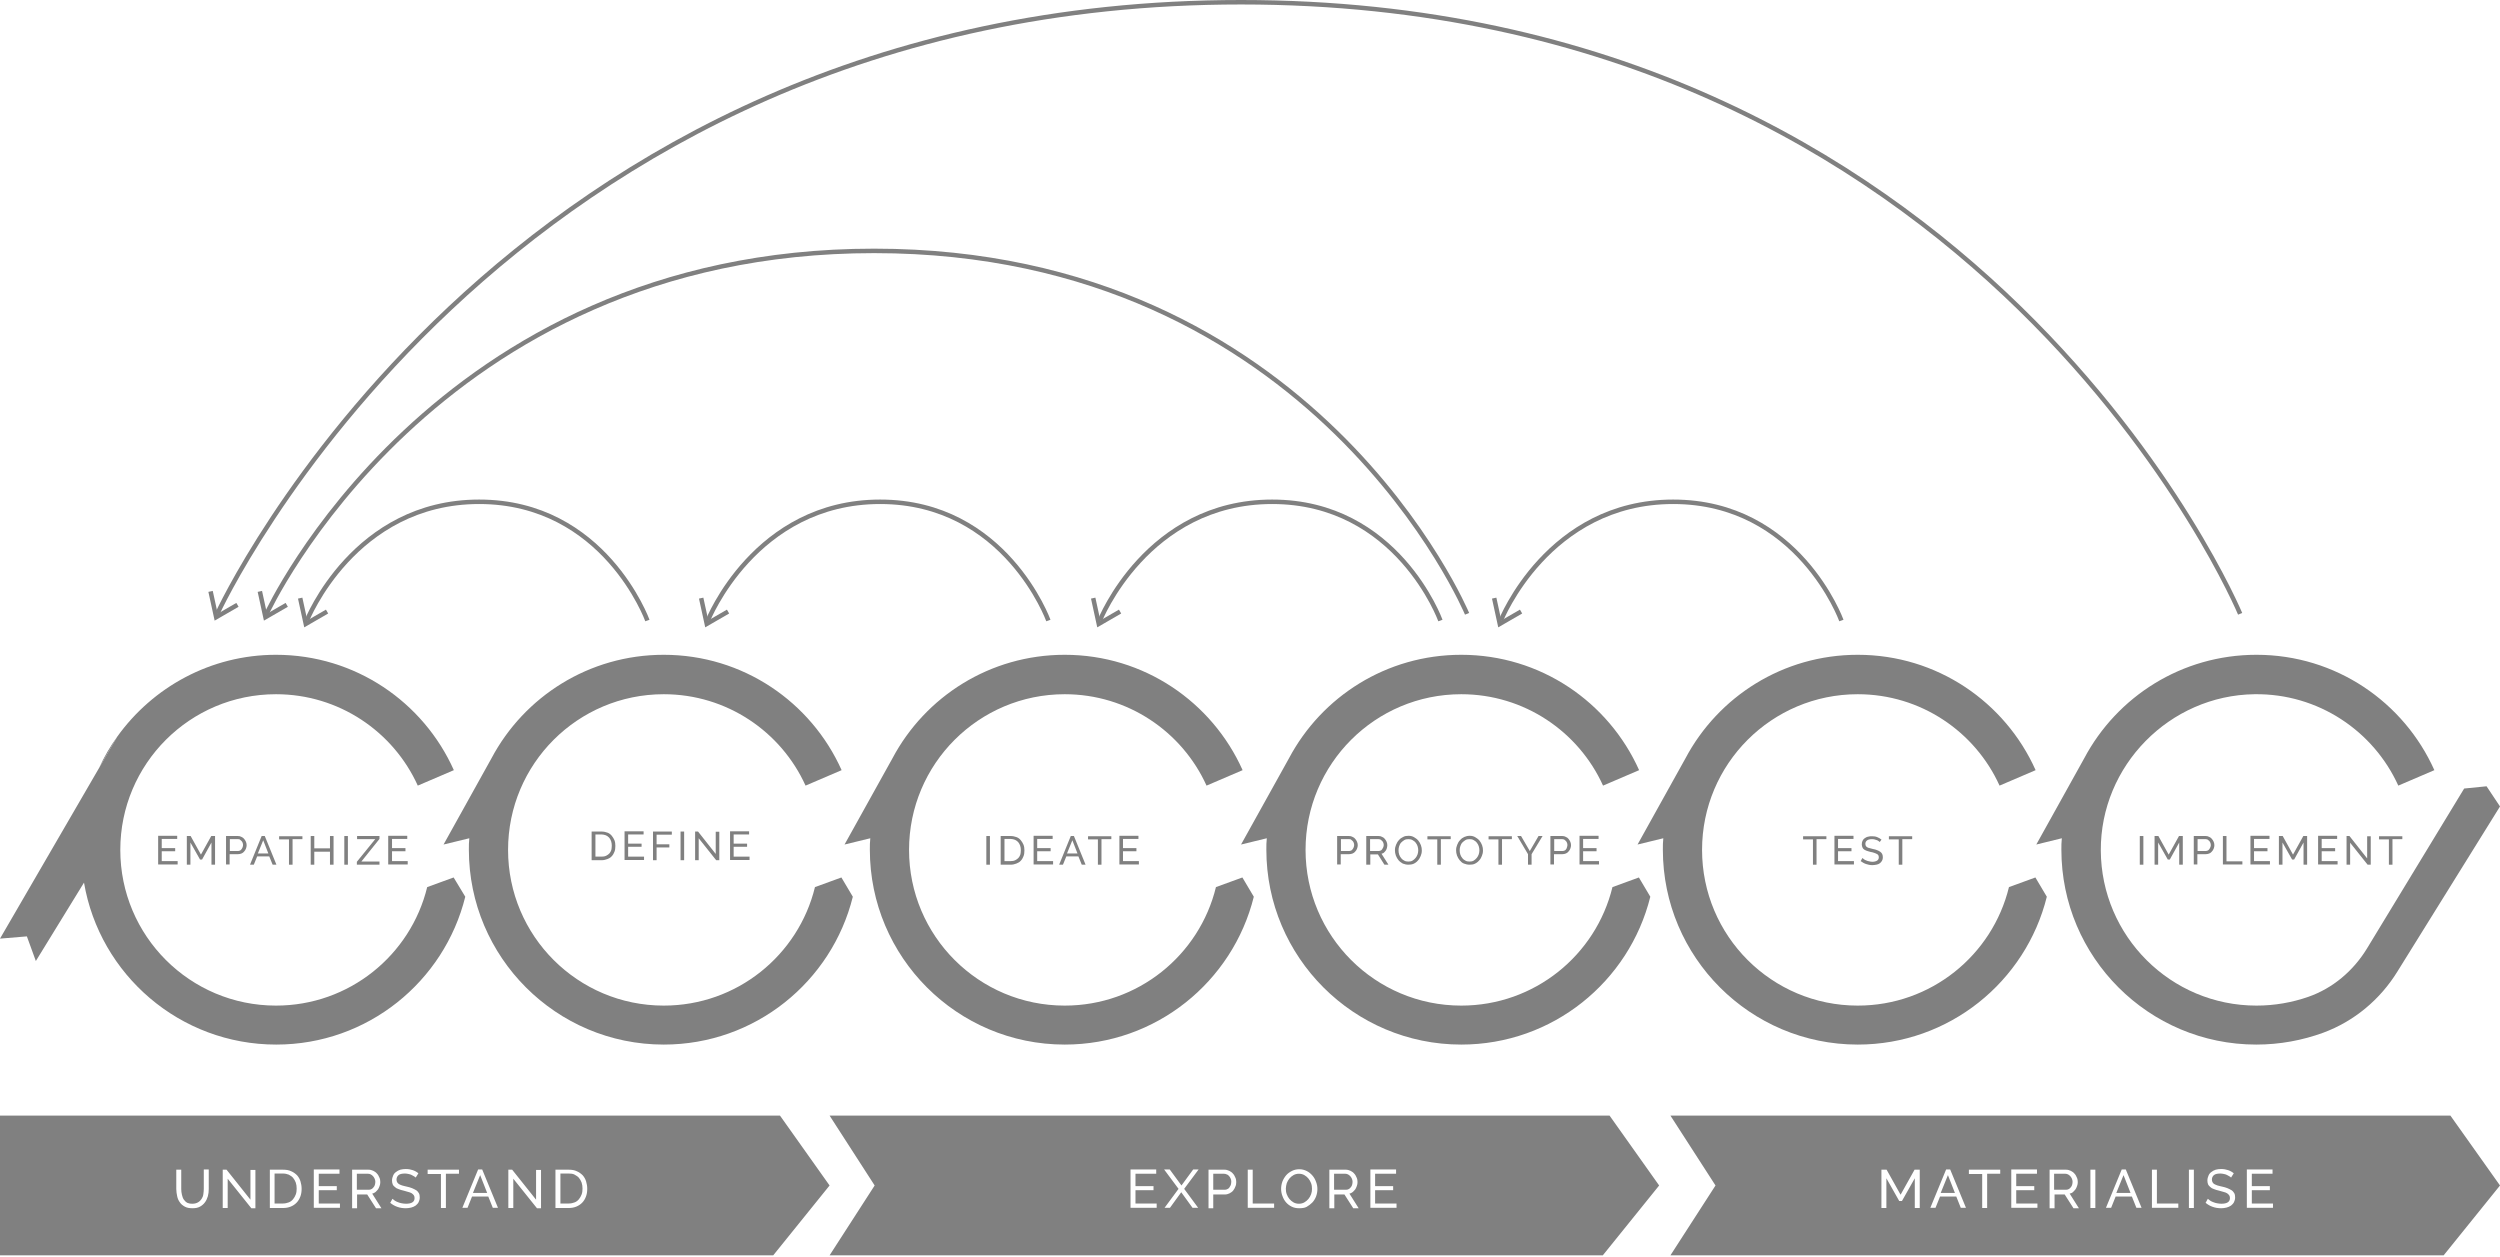 <svg width="1116" height="561" viewBox="0 0 1116 561" fill="none" xmlns="http://www.w3.org/2000/svg">
<path fill-rule="evenodd" clip-rule="evenodd" d="M0 498V560.391H345.165L370.323 529.196L348.184 498H0ZM85.838 537.347C86.845 537.347 87.65 537.145 88.354 536.743C89.059 536.34 89.562 535.837 89.964 535.233C90.367 534.63 90.669 533.925 90.769 533.12C90.87 532.315 90.971 531.51 90.971 530.705V522.051H93.184V530.705C93.184 531.913 93.084 532.919 92.782 534.026C92.48 535.032 92.078 535.938 91.474 536.743C90.87 537.548 90.165 538.152 89.26 538.655C88.354 539.158 87.247 539.359 85.939 539.359C84.53 539.359 83.423 539.158 82.518 538.655C81.612 538.152 80.807 537.548 80.304 536.743C79.7 535.938 79.297 535.032 79.096 534.026C78.895 533.02 78.694 531.913 78.694 530.806V522.151H80.907V530.806C80.907 531.611 81.008 532.516 81.209 533.321C81.411 534.126 81.612 534.831 82.014 535.435C82.417 536.039 82.92 536.542 83.624 536.944C84.027 537.145 84.832 537.347 85.838 537.347ZM101.638 539.259V526.177L112.204 539.359H114.015V522.252H111.801V535.535L101.134 522.152H99.424V539.259H101.638ZM120.456 539.259V522.152H126.393C127.802 522.152 129.009 522.353 130.016 522.856C131.022 523.259 131.928 523.963 132.632 524.667C133.336 525.472 133.839 526.378 134.141 527.384C134.443 528.391 134.645 529.498 134.645 530.705C134.645 532.013 134.443 533.221 134.041 534.227C133.638 535.234 133.135 536.139 132.33 536.944C131.525 537.749 130.72 538.253 129.714 538.655C128.707 539.058 127.6 539.259 126.292 539.259H120.456ZM132.431 530.605C132.431 529.598 132.33 528.793 132.028 527.888C131.726 527.082 131.324 526.378 130.821 525.774C130.317 525.171 129.613 524.768 128.909 524.366L128.909 524.365C128.104 524.064 127.298 523.862 126.292 523.862H122.569V537.246H126.292C127.298 537.246 128.104 537.045 128.909 536.743C129.714 536.441 130.317 535.938 130.821 535.334C131.324 534.73 131.726 534.026 132.028 533.221C132.33 532.416 132.431 531.611 132.431 530.605ZM151.752 539.158V537.246H142.293V531.309H150.343V529.497H142.293V523.963H151.551V522.051H140.079V539.158H151.752ZM157.186 522.152H164.532C165.337 522.152 165.941 522.353 166.645 522.655C167.249 522.957 167.853 523.359 168.255 523.862C168.759 524.365 169.06 524.969 169.362 525.674C169.664 526.277 169.765 526.982 169.765 527.686C169.765 528.29 169.664 528.894 169.463 529.397C169.427 529.486 169.391 529.579 169.355 529.673L169.355 529.674L169.354 529.675C169.186 530.11 169.006 530.576 168.759 530.906C168.457 531.309 168.054 531.712 167.652 532.114C167.249 532.416 166.746 532.718 166.142 532.818L170.268 539.359H167.853L163.928 533.221H159.4V539.359H157.186V539.259V522.152ZM159.4 531.108H164.633C165.035 531.108 165.538 531.007 165.84 530.806C166.243 530.605 166.545 530.303 166.746 530.001C167.048 529.699 167.249 529.296 167.35 528.894C167.45 528.491 167.551 527.988 167.551 527.586C167.551 527.083 167.45 526.68 167.249 526.177C167.048 525.774 166.847 525.372 166.545 525.07L166.544 525.07C166.243 524.768 165.941 524.466 165.538 524.265C165.136 524.064 164.733 523.963 164.331 523.963H159.299V531.108H159.4ZM184.759 525.07C185.161 525.271 185.363 525.472 185.564 525.674L186.772 523.761C186.067 523.158 185.161 522.655 184.256 522.353C183.35 522.051 182.344 521.85 181.136 521.85C180.331 521.85 179.526 521.95 178.721 522.151C178.017 522.353 177.312 522.755 176.809 523.158C176.205 523.56 175.803 524.063 175.501 524.768C175.199 525.472 174.998 526.177 174.998 526.982C174.998 527.585 175.098 528.189 175.3 528.692C175.501 529.196 175.903 529.598 176.306 529.9C176.708 530.303 177.212 530.604 177.916 530.806C178.62 531.108 179.325 531.309 180.23 531.51C181.036 531.711 181.74 531.913 182.344 532.114C182.851 532.198 183.287 532.425 183.652 532.614C183.722 532.651 183.789 532.685 183.853 532.718C184.256 533.02 184.558 533.321 184.759 533.623C184.96 533.925 185.061 534.328 185.061 534.831C185.061 535.636 184.759 536.34 184.054 536.743C183.451 537.145 182.444 537.347 181.237 537.347C180.532 537.347 179.929 537.246 179.325 537.145C178.721 537.045 178.117 536.844 177.614 536.642C177.111 536.441 176.608 536.24 176.205 535.938C176.121 535.875 176.042 535.816 175.965 535.76C175.677 535.548 175.438 535.372 175.199 535.133L174.193 536.944C175.199 537.749 176.205 538.353 177.413 538.756C178.52 539.158 179.828 539.359 181.136 539.359C181.941 539.359 182.746 539.259 183.551 539.057C184.356 538.856 184.96 538.554 185.564 538.152C186.067 537.749 186.57 537.246 186.872 536.642C187.174 536.039 187.375 535.334 187.375 534.529C187.375 533.825 187.275 533.12 186.973 532.617C186.671 532.114 186.268 531.611 185.765 531.309C185.262 531.007 184.658 530.705 183.954 530.403C183.249 530.101 182.444 529.9 181.539 529.699C181.253 529.627 180.994 529.569 180.75 529.514C180.306 529.414 179.916 529.326 179.526 529.196C178.922 528.994 178.52 528.793 178.117 528.592C177.815 528.391 177.513 528.089 177.312 527.787C177.111 527.384 177.01 527.082 177.01 526.579C177.01 525.774 177.312 525.07 177.916 524.567C178.52 524.063 179.526 523.862 180.834 523.862C181.337 523.862 181.84 523.963 182.344 524.063L182.344 524.063C182.847 524.164 183.249 524.265 183.652 524.466C184.054 524.667 184.457 524.868 184.759 525.07ZM204.885 523.963H199.048V539.259H196.835V524.064H190.897V522.152H204.885V523.963ZM215.25 522.051H213.439L206.395 539.158H208.709L210.722 534.127H217.967L219.98 539.158H222.294L215.25 522.051ZM214.344 524.567L217.464 532.516H211.124L214.344 524.567ZM229.137 526.177V539.259H226.923V522.152H228.634L239.301 535.535V522.252H241.515V539.359H239.704L229.137 526.177ZM253.893 522.152H247.955V539.259H253.792C255.1 539.259 256.207 539.058 257.213 538.655C258.22 538.253 259.125 537.649 259.83 536.944C260.635 536.139 261.138 535.234 261.54 534.227C261.943 533.221 262.144 532.013 262.144 530.705C262.144 529.498 261.943 528.391 261.641 527.384C261.339 526.378 260.836 525.472 260.132 524.667C259.427 523.963 258.522 523.259 257.515 522.856C256.509 522.353 255.301 522.152 253.893 522.152ZM259.628 527.888C259.93 528.793 260.031 529.598 260.031 530.605C260.031 531.611 259.93 532.416 259.628 533.221C259.327 534.026 258.924 534.73 258.421 535.334C257.918 535.938 257.314 536.441 256.509 536.743C255.704 537.045 254.899 537.246 253.893 537.246H250.169V523.862H253.893C254.899 523.862 255.804 523.963 256.509 524.365L256.509 524.366C257.214 524.768 257.918 525.171 258.421 525.774C258.924 526.378 259.327 527.082 259.628 527.888Z" fill="#808080"/>
<path d="M79.3 384.5V385.9H70.6V373.1H79.1V374.5H72.2V378.6H78.2V380H72.2V384.4H79.3V384.5Z" fill="#808080"/>
<path d="M94.4 386V376.1L90.2 383.7H89.3L85 376.1V386H83.4V373.2H85.1L89.7 381.5L94.3 373.2H96V386H94.4Z" fill="#808080"/>
<path d="M100.9 386V373.2H106.2C106.8 373.2 107.3 373.3 107.8 373.6C108.3 373.8 108.7 374.1 109 374.5C109.3 374.9 109.6 375.3 109.8 375.8C110 376.3 110.1 376.8 110.1 377.3C110.1 377.8 110 378.3 109.8 378.8C109.6 379.3 109.4 379.7 109 380.1C108.7 380.5 108.3 380.8 107.8 381C107.3 381.2 106.8 381.3 106.3 381.3H102.5V385.9H100.9V386ZM102.5 379.9H106.2C106.5 379.9 106.8 379.8 107.1 379.7C107.4 379.6 107.6 379.4 107.8 379.1C108 378.9 108.1 378.6 108.3 378.2C108.4 377.9 108.5 377.5 108.5 377.2C108.5 376.8 108.4 376.5 108.3 376.2C108.2 375.9 108 375.6 107.8 375.4C107.6 375.2 107.3 375 107.1 374.8C106.9 374.6 106.5 374.6 106.2 374.6H102.6V379.9H102.5Z" fill="#808080"/>
<path d="M116.8 373.2H118.2L123.4 386H121.7L120.2 382.3H114.8L113.3 386H111.6L116.8 373.2ZM119.8 381L117.5 375.1L115.1 381H119.8Z" fill="#808080"/>
<path d="M135 374.6H130.6V386H129V374.7H124.6V373.3H135V374.6Z" fill="#808080"/>
<path d="M148.9 373.2V386H147.3V380.2H140.3V386H138.7V373.2H140.3V378.7H147.3V373.2H148.9Z" fill="#808080"/>
<path d="M153.7 386V373.2H155.3V386H153.7Z" fill="#808080"/>
<path d="M159.3 384.7L167.5 374.6H159.4V373.2H169.4V374.5L161.3 384.6H169.4V386H159.3V384.7Z" fill="#808080"/>
<path d="M182 384.5V385.9H173.3V373.1H181.8V374.5H175V378.6H181V380H175V384.4H182V384.5Z" fill="#808080"/>
<path d="M264.1 384V371.2H268.5C269.5 371.2 270.4 371.4 271.2 371.7C272 372 272.6 372.5 273.1 373.1C273.6 373.7 274 374.4 274.3 375.1C274.6 375.9 274.7 376.7 274.7 377.6C274.7 378.6 274.6 379.5 274.3 380.2C274 381 273.6 381.7 273.1 382.2C272.6 382.8 271.9 383.2 271.1 383.5C270.3 383.8 269.5 384 268.6 384H264.1ZM273.1 377.5C273.1 376.8 273 376.1 272.8 375.5C272.6 374.9 272.3 374.4 271.9 373.9C271.5 373.5 271 373.1 270.5 372.9C269.9 372.7 269.3 372.5 268.6 372.5H265.8V382.4H268.6C269.3 382.4 270 382.3 270.6 382C271.2 381.7 271.6 381.4 272 381C272.4 380.6 272.7 380 272.9 379.4C273 378.9 273.1 378.3 273.1 377.5Z" fill="#808080"/>
<path d="M287.5 382.5V383.9H278.8V371.1H287.3V372.5H280.4V376.6H286.4V378H280.4V382.4H287.5V382.5Z" fill="#808080"/>
<path d="M291.5 384V371.2H299.9V372.6H293.1V376.9H298.8V378.3H293.1V384H291.5V384Z" fill="#808080"/>
<path d="M303.8 384V371.2H305.4V384H303.8Z" fill="#808080"/>
<path d="M311.9 374.2V384H310.3V371.2H311.6L319.5 381.2V371.3H321.1V384H319.7L311.9 374.2Z" fill="#808080"/>
<path d="M334.6 382.5V383.9H325.9V371.1H334.4V372.5H327.5V376.6H333.5V378H327.5V382.4H334.6V382.5Z" fill="#808080"/>
<path d="M440.3 386V373.2H441.9V386H440.3Z" fill="#808080"/>
<path d="M446.7 386V373.2H451.1C452.1 373.2 453 373.4 453.8 373.7C454.6 374 455.2 374.5 455.7 375.1C456.2 375.7 456.6 376.4 456.9 377.1C457.2 377.9 457.3 378.7 457.3 379.6C457.3 380.6 457.2 381.5 456.9 382.2C456.6 383 456.2 383.7 455.7 384.2C455.2 384.8 454.5 385.2 453.7 385.5C452.9 385.8 452.1 386 451.2 386H446.7ZM455.7 379.5C455.7 378.8 455.6 378.1 455.4 377.5C455.2 376.9 454.9 376.4 454.5 375.9C454.1 375.5 453.6 375.1 453.1 374.9C452.5 374.7 451.9 374.5 451.2 374.5H448.4V384.4H451.2C451.9 384.4 452.6 384.3 453.2 384C453.8 383.7 454.2 383.4 454.6 383C455 382.6 455.3 382 455.5 381.4C455.6 380.9 455.7 380.3 455.7 379.5Z" fill="#808080"/>
<path d="M470.1 384.5V385.9H461.4V373.1H469.9V374.5H463V378.6H469V380H463V384.4H470.1V384.5Z" fill="#808080"/>
<path d="M478 373.2H479.4L484.6 386H482.9L481.4 382.3H476L474.5 386H472.8L478 373.2ZM481 381L478.7 375.1L476.3 381H481Z" fill="#808080"/>
<path d="M496.1 374.6H491.7V386H490.1V374.7H485.7V373.3H496.1V374.6Z" fill="#808080"/>
<path d="M508.4 384.5V385.9H499.7V373.1H508.2V374.5H501.3V378.6H507.3V380H501.3V384.4H508.4V384.5Z" fill="#808080"/>
<path d="M596.9 386V373.2H602.2C602.8 373.2 603.3 373.3 603.8 373.6C604.3 373.8 604.7 374.1 605 374.5C605.3 374.9 605.6 375.3 605.8 375.8C606 376.3 606.1 376.8 606.1 377.3C606.1 377.8 606 378.3 605.8 378.8C605.6 379.3 605.4 379.7 605 380.1C604.7 380.5 604.3 380.8 603.8 381C603.3 381.2 602.8 381.3 602.3 381.3H598.5V385.9H596.9V386ZM598.5 379.9H602.2C602.5 379.9 602.8 379.8 603.1 379.7C603.4 379.6 603.6 379.4 603.8 379.1C604 378.9 604.1 378.6 604.3 378.2C604.4 377.9 604.5 377.5 604.5 377.2C604.5 376.8 604.4 376.5 604.3 376.2C604.2 375.9 604 375.6 603.8 375.4C603.6 375.2 603.3 375 603.1 374.8C602.9 374.6 602.5 374.6 602.2 374.6H598.6V379.9H598.5Z" fill="#808080"/>
<path d="M609.9 386V373.2H615.4C616 373.2 616.5 373.3 617 373.6C617.5 373.8 617.9 374.1 618.2 374.5C618.5 374.9 618.8 375.3 619 375.8C619.2 376.3 619.3 376.8 619.3 377.3C619.3 377.7 619.2 378.2 619.1 378.6C619 379 618.8 379.4 618.6 379.7C618.4 380 618.1 380.3 617.8 380.6C617.5 380.9 617.1 381 616.7 381.1L619.8 386H618L615.1 381.4H611.7V386H609.9V386ZM611.5 379.9H615.4C615.7 379.9 616 379.8 616.3 379.7C616.6 379.6 616.8 379.4 617 379.1C617.2 378.8 617.3 378.6 617.5 378.2C617.6 377.9 617.7 377.5 617.7 377.2C617.7 376.8 617.6 376.5 617.5 376.2C617.4 375.9 617.2 375.6 617 375.4C616.8 375.2 616.5 375 616.3 374.8C616 374.7 615.7 374.6 615.4 374.6H611.6V379.9H611.5Z" fill="#808080"/>
<path d="M628.7 386C627.8 386 627 385.8 626.2 385.5C625.5 385.1 624.8 384.6 624.3 384C623.8 383.4 623.4 382.7 623.1 381.9C622.8 381.1 622.7 380.3 622.7 379.5C622.7 378.6 622.9 377.8 623.2 377.1C623.5 376.4 623.9 375.6 624.5 375C625 374.4 625.7 373.9 626.4 373.6C627.1 373.2 627.9 373.1 628.8 373.1C629.7 373.1 630.5 373.3 631.2 373.7C631.9 374.1 632.6 374.6 633.1 375.2C633.6 375.8 634 376.5 634.3 377.3C634.6 378.1 634.7 378.9 634.7 379.7C634.7 380.6 634.5 381.4 634.2 382.1C633.9 382.8 633.5 383.6 632.9 384.2C632.4 384.8 631.7 385.3 631 385.6C630.3 385.9 629.5 386 628.7 386ZM624.3 379.6C624.3 380.2 624.4 380.9 624.6 381.5C624.8 382.1 625.1 382.6 625.5 383.1C625.9 383.6 626.3 383.9 626.9 384.2C627.4 384.5 628 384.6 628.7 384.6C629.4 384.6 630 384.5 630.5 384.2C631 383.9 631.5 383.5 631.9 383C632.3 382.5 632.6 382 632.8 381.4C633 380.8 633.1 380.2 633.1 379.6C633.1 379 633 378.3 632.8 377.7C632.6 377.1 632.3 376.6 631.9 376.1C631.5 375.6 631 375.3 630.5 375C630 374.7 629.4 374.6 628.7 374.6C628 374.6 627.4 374.7 626.9 375C626.4 375.3 625.9 375.7 625.5 376.1C625.1 376.5 624.8 377.1 624.6 377.7C624.4 378.3 624.3 378.9 624.3 379.6Z" fill="#808080"/>
<path d="M647.6 374.6H643.2V386H641.6V374.7H637.2V373.3H647.6V374.6Z" fill="#808080"/>
<path d="M656 386C655.1 386 654.3 385.8 653.5 385.5C652.7 385.2 652.1 384.6 651.6 384C651.1 383.4 650.7 382.7 650.4 381.9C650.1 381.1 650 380.3 650 379.5C650 378.6 650.2 377.8 650.5 377.1C650.8 376.3 651.2 375.6 651.8 375C652.3 374.4 653 373.9 653.7 373.6C654.4 373.3 655.2 373.1 656.1 373.1C657 373.1 657.8 373.3 658.5 373.7C659.2 374.1 659.9 374.6 660.4 375.2C660.9 375.8 661.3 376.5 661.6 377.3C661.9 378.1 662 378.9 662 379.7C662 380.6 661.8 381.4 661.5 382.1C661.2 382.9 660.8 383.6 660.2 384.2C659.7 384.8 659 385.3 658.3 385.6C657.7 385.9 656.9 386 656 386ZM651.6 379.6C651.6 380.2 651.7 380.9 651.9 381.5C652.1 382.1 652.4 382.6 652.8 383.1C653.2 383.6 653.6 383.9 654.2 384.2C654.7 384.5 655.3 384.6 656 384.6C656.7 384.6 657.3 384.5 657.8 384.2C658.3 383.9 658.8 383.5 659.2 383C659.6 382.5 659.9 382 660.1 381.4C660.3 380.8 660.4 380.2 660.4 379.6C660.4 379 660.3 378.3 660.1 377.7C659.9 377.1 659.6 376.6 659.2 376.1C658.8 375.6 658.3 375.3 657.8 375C657.3 374.7 656.7 374.6 656 374.6C655.3 374.6 654.7 374.7 654.2 375C653.7 375.3 653.2 375.7 652.8 376.1C652.4 376.5 652.1 377.1 651.9 377.7C651.7 378.3 651.6 378.9 651.6 379.6Z" fill="#808080"/>
<path d="M674.9 374.6H670.5V386H668.9V374.7H664.5V373.3H674.9V374.6Z" fill="#808080"/>
<path d="M679 373.2L682.9 379.9L686.8 373.2H688.6L683.7 381.3V386H682.1V381.3L677.3 373.2H679Z" fill="#808080"/>
<path d="M692.1 386V373.2H697.4C698 373.2 698.5 373.3 699 373.6C699.5 373.8 699.9 374.1 700.2 374.5C700.5 374.9 700.8 375.3 701 375.8C701.2 376.3 701.3 376.8 701.3 377.3C701.3 377.8 701.2 378.3 701 378.8C700.8 379.3 700.6 379.7 700.2 380.1C699.9 380.5 699.5 380.8 699 381C698.5 381.2 698 381.3 697.5 381.3H693.7V385.9H692.1V386ZM693.8 379.9H697.5C697.8 379.9 698.1 379.8 698.4 379.7C698.7 379.6 698.9 379.4 699.1 379.1C699.3 378.9 699.4 378.6 699.5 378.2C699.6 377.9 699.7 377.5 699.7 377.2C699.7 376.8 699.6 376.5 699.5 376.2C699.4 375.9 699.2 375.6 699 375.4C698.8 375.2 698.5 375 698.3 374.8C698 374.7 697.7 374.6 697.4 374.6H693.8V379.9Z" fill="#808080"/>
<path d="M713.8 384.5V385.9H705.1V373.1H713.6V374.5H706.7V378.6H712.7V380H706.7V384.4H713.8V384.5Z" fill="#808080"/>
<path d="M815.3 374.6H810.9V386H809.3V374.7H804.9V373.3H815.3V374.6Z" fill="#808080"/>
<path d="M827.6 384.5V385.9H818.9V373.1H827.4V374.5H820.5V378.6H826.5V380H820.5V384.4H827.6V384.5Z" fill="#808080"/>
<path d="M839.1 375.9C839 375.7 838.8 375.6 838.5 375.4C838.3 375.2 838 375.1 837.7 375C837.4 374.9 837.1 374.8 836.7 374.7C836.3 374.6 836 374.6 835.6 374.6C834.6 374.6 833.9 374.8 833.4 375.2C832.9 375.6 832.7 376.1 832.7 376.7C832.7 377 832.8 377.3 832.9 377.6C833 377.8 833.2 378 833.5 378.2C833.8 378.4 834.1 378.5 834.6 378.6C835.1 378.7 835.5 378.8 836.1 379C836.8 379.1 837.4 379.3 837.9 379.5C838.4 379.7 838.9 379.9 839.3 380.2C839.7 380.5 840 380.8 840.2 381.2C840.4 381.6 840.5 382.1 840.5 382.7C840.5 383.3 840.4 383.8 840.1 384.3C839.8 384.8 839.5 385.1 839.1 385.4C838.7 385.7 838.2 385.9 837.6 386C837 386.1 836.4 386.2 835.8 386.2C834.8 386.2 833.9 386 833 385.7C832.1 385.4 831.3 384.9 830.6 384.4L831.4 383C831.6 383.2 831.8 383.4 832.1 383.6C832.4 383.8 832.8 384 833.1 384.1C833.5 384.3 833.9 384.4 834.4 384.5C834.9 384.6 835.3 384.7 835.8 384.7C836.7 384.7 837.4 384.5 837.9 384.2C838.4 383.9 838.7 383.4 838.7 382.7C838.7 382.3 838.6 382 838.5 381.8C838.4 381.6 838.1 381.3 837.8 381.2C837.5 381 837.1 380.9 836.6 380.7C836.1 380.5 835.6 380.4 835 380.3C834.4 380.1 833.8 380 833.3 379.8C832.8 379.6 832.4 379.4 832.1 379.2C831.8 379 831.5 378.6 831.4 378.3C831.3 378 831.1 377.5 831.1 377C831.1 376.4 831.2 375.8 831.4 375.4C831.6 375 831.9 374.5 832.4 374.2C832.8 373.9 833.3 373.6 833.9 373.5C834.5 373.3 835.1 373.3 835.7 373.3C836.6 373.3 837.3 373.4 838 373.7C838.7 374 839.3 374.3 839.9 374.8L839.1 375.9Z" fill="#808080"/>
<path d="M853.6 374.6H849.2V386H847.6V374.7H843.2V373.3H853.6V374.6Z" fill="#808080"/>
<path d="M955.2 386V373.2H956.8V386H955.2Z" fill="#808080"/>
<path d="M972.8 386V376.1L968.6 383.7H967.7L963.4 376.1V386H961.8V373.2H963.5L968.1 381.5L972.7 373.2H974.4V386H972.8Z" fill="#808080"/>
<path d="M979.3 386V373.2H984.6C985.2 373.2 985.7 373.3 986.2 373.6C986.7 373.8 987.1 374.1 987.4 374.5C987.7 374.9 988 375.3 988.2 375.8C988.4 376.3 988.5 376.8 988.5 377.3C988.5 377.8 988.4 378.3 988.2 378.8C988 379.3 987.8 379.7 987.4 380.1C987.1 380.5 986.7 380.8 986.2 381C985.7 381.2 985.2 381.3 984.7 381.3H980.9V385.9H979.3V386ZM980.9 379.9H984.6C984.9 379.9 985.2 379.8 985.5 379.7C985.8 379.6 986 379.4 986.2 379.1C986.4 378.9 986.5 378.6 986.7 378.2C986.9 377.8 986.9 377.5 986.9 377.2C986.9 376.8 986.8 376.5 986.7 376.2C986.6 375.9 986.4 375.6 986.2 375.4C986 375.2 985.7 375 985.5 374.8C985.2 374.7 984.9 374.6 984.6 374.6H981V379.9H980.9Z" fill="#808080"/>
<path d="M992.3 386V373.2H993.9V384.5H1001V385.9H992.3V386Z" fill="#808080"/>
<path d="M1013.3 384.5V385.9H1004.6V373.1H1013.1V374.5H1006.2V378.6H1012.2V380H1006.2V384.4H1013.3V384.5Z" fill="#808080"/>
<path d="M1028.3 386V376.1L1024.1 383.7H1023.2L1018.9 376.1V386H1017.3V373.2H1019L1023.6 381.5L1028.2 373.2H1029.9V386H1028.3Z" fill="#808080"/>
<path d="M1043.5 384.5V385.9H1034.8V373.1H1043.3V374.5H1036.4V378.6H1042.4V380H1036.4V384.4H1043.5V384.5Z" fill="#808080"/>
<path d="M1049.1 376.2V386H1047.5V373.2H1048.8L1056.7 383.2V373.3H1058.3V386H1056.9L1049.1 376.2Z" fill="#808080"/>
<path d="M1072.4 374.6H1068V386H1066.4V374.7H1062V373.3H1072.4V374.6Z" fill="#808080"/>
<path fill-rule="evenodd" clip-rule="evenodd" d="M390.449 529.196L370.323 498H718.507L740.646 529.196L715.488 560.391H370.323L390.449 529.196ZM516.339 539.158V537.246H506.879V531.309H514.93V529.498H506.879V523.963H516.137V522.051H504.665V539.158H516.339ZM522.175 522.051L527.408 529.196L532.641 522.051H535.056L528.616 530.705L534.855 539.158H532.339L527.307 532.215L522.276 539.158H519.861L526.1 530.705L519.66 522.051H522.175ZM539.484 522.151V539.259V539.359H541.597V533.221H546.729C547.534 533.221 548.239 533.02 548.843 532.718C549.446 532.416 550.05 532.013 550.453 531.51C550.52 531.41 550.587 531.312 550.653 531.215L550.655 531.213L550.656 531.212L550.656 531.211C550.986 530.73 551.292 530.284 551.459 529.699C551.761 529.095 551.862 528.391 551.862 527.686C551.862 526.982 551.761 526.277 551.459 525.674C551.157 524.969 550.855 524.365 550.352 523.862C549.95 523.359 549.346 522.957 548.742 522.655C548.037 522.353 547.434 522.151 546.629 522.151H539.484ZM546.729 531.108H541.698H541.597V523.963H546.427C546.83 523.963 547.232 524.063 547.635 524.265C548.038 524.365 548.339 524.667 548.641 524.969C548.943 525.271 549.144 525.673 549.346 526.076L549.346 526.076C549.547 526.479 549.648 526.982 549.648 527.485C549.648 527.988 549.547 528.491 549.446 528.894C549.384 529.142 549.246 529.351 549.102 529.57C549.012 529.706 548.92 529.846 548.843 530.001C548.641 530.403 548.339 530.604 547.937 530.806C547.635 531.007 547.132 531.108 546.729 531.108ZM556.994 539.158V522.151H559.208V537.246H568.768V539.158H556.994ZM576.617 538.655C577.623 539.158 578.73 539.359 579.938 539.359C581.045 539.359 582.353 539.259 583.258 538.756C584.164 538.252 585.07 537.548 585.774 536.844C586.479 536.139 587.082 535.133 587.485 534.127C587.887 533.02 588.089 531.913 588.089 530.806C588.089 529.699 587.887 528.592 587.485 527.586C587.082 526.479 586.579 525.573 585.875 524.768C585.17 523.963 584.365 523.258 583.359 522.755C582.353 522.252 581.246 521.95 580.038 521.95C578.931 521.95 577.824 522.151 576.818 522.655C575.812 523.158 574.906 523.762 574.202 524.567C573.497 525.372 572.893 526.378 572.491 527.384C572.088 528.491 571.887 529.598 571.887 530.705C571.887 531.812 572.088 532.919 572.491 533.925C572.893 535.032 573.397 535.938 574.101 536.743C574.805 537.548 575.61 538.152 576.617 538.655ZM574.403 533.12C574.101 532.315 574 531.51 574 530.605C574 529.799 574.202 528.994 574.403 528.189C574.705 527.384 575.107 526.68 575.61 526.076C576.114 525.472 576.717 524.969 577.422 524.567C578.126 524.164 578.931 523.963 579.837 523.963C580.743 523.963 581.548 524.164 582.252 524.567C582.957 524.969 583.56 525.472 584.064 526.076C584.567 526.68 584.969 527.384 585.271 528.189C585.573 528.994 585.674 529.799 585.674 530.705C585.674 531.51 585.573 532.315 585.271 533.12C584.969 533.925 584.567 534.63 584.064 535.234C583.56 535.837 582.957 536.34 582.252 536.743C581.548 537.146 580.743 537.347 579.837 537.347C578.931 537.347 578.126 537.146 577.422 536.743C576.717 536.34 576.114 535.837 575.61 535.234C575.107 534.63 574.705 533.925 574.403 533.12ZM593.422 539.259V522.151H600.768C601.573 522.151 602.177 522.353 602.882 522.655C603.485 522.957 604.089 523.359 604.492 523.862C604.995 524.365 605.297 524.969 605.599 525.674C605.9 526.277 606.001 526.982 606.001 527.686C606.001 528.29 605.9 528.894 605.699 529.397C605.683 529.436 605.668 529.477 605.652 529.517C605.631 529.569 605.611 529.622 605.591 529.675C605.423 530.11 605.243 530.576 604.995 530.906C604.693 531.309 604.291 531.711 603.888 532.113L603.888 532.114C603.485 532.416 602.982 532.718 602.378 532.818L606.504 539.359H604.089L600.165 533.221H595.636V539.359H593.422V539.259ZM595.636 531.108H600.869C601.271 531.108 601.775 531.007 602.076 530.806C602.479 530.604 602.781 530.303 602.982 530.001C603.284 529.699 603.485 529.296 603.586 528.894C603.687 528.491 603.787 527.988 603.787 527.586C603.787 527.082 603.687 526.68 603.485 526.177C603.284 525.774 603.083 525.372 602.781 525.07L602.781 525.07C602.479 524.768 602.177 524.466 601.775 524.265C601.372 524.063 600.97 523.963 600.567 523.963H595.535V531.108H595.636ZM623.41 539.158V537.246H613.85V531.309H621.901V529.498H613.85V523.963H623.209V522.051H611.737V539.158H623.41Z" fill="#808080"/>
<path fill-rule="evenodd" clip-rule="evenodd" d="M765.803 529.196L745.677 498H1093.86L1116 529.196L1090.84 560.391H745.677L765.803 529.196ZM854.761 525.976V539.259H856.975V522.152H854.661L848.422 533.322L842.183 522.152H839.868V539.259H842.082V525.976L847.818 536.139H849.025L854.761 525.976ZM868.749 522.051H870.56L877.605 539.158H875.29L873.278 534.127H866.032L864.019 539.158H861.705L868.749 522.051ZM872.674 532.516L869.554 524.567L866.334 532.516H872.674ZM887.064 523.963H892.901V522.152H878.913V524.064H884.85V539.259H887.064V523.963ZM909.505 537.246V539.158H897.832V522.051H909.304V523.963H900.045V529.497H908.096V531.309H900.045V537.246H909.505ZM914.939 522.152V539.259V539.359H917.153V533.221H921.681L925.606 539.359H928.021L923.895 532.818C924.499 532.718 925.002 532.517 925.404 532.114L925.405 532.114C925.807 531.711 926.21 531.309 926.511 530.906C926.759 530.576 926.939 530.11 927.107 529.675L927.108 529.674L927.108 529.673C927.134 529.607 927.159 529.541 927.185 529.476L927.216 529.397C927.417 528.894 927.518 528.29 927.518 527.686C927.518 526.982 927.417 526.277 927.115 525.674C926.813 524.969 926.511 524.365 926.008 523.862C925.606 523.359 925.002 522.957 924.398 522.655C923.694 522.353 923.09 522.152 922.285 522.152H914.939ZM922.285 531.108H917.052H916.951V523.963H921.983C922.386 523.963 922.788 524.064 923.191 524.265C923.593 524.466 923.895 524.768 924.197 525.07L924.197 525.07C924.499 525.372 924.7 525.774 924.901 526.177L924.901 526.177C925.103 526.68 925.203 527.083 925.203 527.586C925.203 527.988 925.103 528.491 925.002 528.894C924.901 529.296 924.7 529.699 924.398 530.001C924.197 530.303 923.895 530.605 923.493 530.806C923.191 531.007 922.687 531.108 922.285 531.108ZM933.153 539.259V522.152H935.367V539.259H933.153ZM948.952 522.051H947.141L940.097 539.158H942.411L944.424 534.127H951.669L953.682 539.158H955.996L948.952 522.051ZM947.946 524.567L951.065 532.516H944.726L947.946 524.567ZM960.625 539.158V522.152H962.839V537.246H972.399V539.158H960.625ZM977.129 522.152V539.259H979.343V522.152H977.129ZM995.947 525.674L995.947 525.673C995.746 525.472 995.544 525.271 995.142 525.07C994.84 524.868 994.438 524.667 994.035 524.466C993.632 524.265 993.23 524.164 992.727 524.063L992.727 524.063C992.223 523.963 991.72 523.862 991.217 523.862C989.909 523.862 988.903 524.063 988.299 524.567C987.695 525.07 987.393 525.774 987.393 526.579C987.393 527.082 987.494 527.384 987.695 527.787C987.896 528.189 988.198 528.391 988.5 528.592L988.501 528.592C988.903 528.793 989.305 528.994 989.909 529.196C990.299 529.326 990.689 529.414 991.133 529.514C991.377 529.569 991.636 529.627 991.922 529.699C992.827 529.9 993.632 530.101 994.337 530.403C995.041 530.705 995.645 531.007 996.148 531.309C996.651 531.611 997.054 532.114 997.356 532.617C997.658 533.12 997.758 533.825 997.758 534.529C997.758 535.334 997.557 536.039 997.255 536.642C996.953 537.246 996.45 537.749 995.947 538.152C995.343 538.554 994.739 538.856 993.934 539.057C993.129 539.259 992.324 539.359 991.519 539.359C990.211 539.359 988.903 539.158 987.796 538.756C986.588 538.353 985.582 537.749 984.576 536.944L985.582 535.133C985.821 535.372 986.06 535.548 986.348 535.76C986.425 535.816 986.504 535.875 986.588 535.938C986.991 536.24 987.494 536.441 987.997 536.642C988.5 536.844 989.104 537.045 989.708 537.145C990.312 537.246 990.915 537.347 991.62 537.347C992.827 537.347 993.834 537.145 994.437 536.743C995.142 536.34 995.444 535.636 995.444 534.831C995.444 534.328 995.343 533.925 995.142 533.623C994.941 533.321 994.639 533.02 994.236 532.718C994.205 532.702 994.174 532.686 994.141 532.67C994.107 532.652 994.071 532.633 994.035 532.614C993.67 532.425 993.234 532.198 992.727 532.114C992.123 531.913 991.419 531.711 990.614 531.51C989.708 531.309 989.003 531.108 988.299 530.806C987.595 530.604 987.091 530.303 986.689 529.9C986.607 529.818 986.525 529.74 986.444 529.664C986.13 529.366 985.843 529.093 985.683 528.692C985.481 528.189 985.381 527.585 985.381 526.982C985.381 526.177 985.582 525.472 985.884 524.768C986.186 524.063 986.588 523.56 987.192 523.158C987.695 522.755 988.4 522.353 989.104 522.151C989.808 521.95 990.714 521.85 991.519 521.85C992.727 521.85 993.733 522.051 994.639 522.353C995.544 522.655 996.45 523.158 997.155 523.761L995.947 525.674ZM1014.66 539.158V537.246H1005.21V531.309H1013.26V529.497H1005.21V523.963H1014.46V522.051H1002.99V539.158H1014.66Z" fill="#808080"/>
<path d="M97 274C97 274 222 1 554 1C886 1 1000 274 1000 274" stroke="#808080" stroke-width="2" stroke-miterlimit="10"/>
<path d="M94 264L96.5 275.5L106 270" stroke="#808080" stroke-width="2" stroke-miterlimit="10"/>
<path d="M119 274C119 274 193.2 112 390.2 112C587.2 112 654.9 274 654.9 274" stroke="#808080" stroke-width="2" stroke-miterlimit="10"/>
<path d="M116 264L118.5 275.5L128 270" stroke="#808080" stroke-width="2" stroke-miterlimit="10"/>
<path d="M137 277C137 277 158 224 213.9 224C269.8 224 289 277 289 277" stroke="#808080" stroke-width="2" stroke-miterlimit="10"/>
<path d="M134 267L136.5 278.5L146 273" stroke="#808080" stroke-width="2" stroke-miterlimit="10"/>
<path d="M316 277C316 277 337 224 392.9 224C448.8 224 468 277 468 277" stroke="#808080" stroke-width="2" stroke-miterlimit="10"/>
<path d="M313 267L315.5 278.5L325 273" stroke="#808080" stroke-width="2" stroke-miterlimit="10"/>
<path d="M491 277C491 277 512 224 567.9 224C623.8 224 643 277 643 277" stroke="#808080" stroke-width="2" stroke-miterlimit="10"/>
<path d="M488 267L490.5 278.5L500 273" stroke="#808080" stroke-width="2" stroke-miterlimit="10"/>
<path d="M670 277C670 277 691 224 746.9 224C802.8 224 822 277 822 277" stroke="#808080" stroke-width="2" stroke-miterlimit="10"/>
<path d="M667 267L669.5 278.5L679 273" stroke="#808080" stroke-width="2" stroke-miterlimit="10"/>
<path d="M52.3 328.9L44.3 342.7C46.5 337.8 49.2 333.2 52.3 328.9Z" fill="#808080"/>
<path d="M380.7 400.3C371.3 438.2 337.1 466.3 296.3 466.3C248.3 466.3 209.3 427.3 209.3 379.3C209.3 377.6 209.3 375.9 209.5 374.2L198 377L219.4 338.5C234 311 262.9 292.3 296.3 292.3C331.7 292.3 362.1 313.4 375.7 343.8L359.6 350.7C348.7 326.6 324.4 309.9 296.3 309.9C257.9 309.9 226.8 341 226.8 379.4C226.8 417.8 257.9 448.9 296.3 448.9C329 448.9 356.4 426.4 363.8 396L375.6 391.7L380.7 400.3Z" fill="#808080"/>
<path d="M559.7 400.3C550.3 438.2 516.1 466.3 475.3 466.3C427.3 466.3 388.3 427.3 388.3 379.3C388.3 377.6 388.3 375.9 388.5 374.2L377 377L398.4 338.5C413 311 441.9 292.3 475.3 292.3C510.7 292.3 541.1 313.4 554.7 343.8L538.6 350.7C527.7 326.6 503.4 309.9 475.3 309.9C436.9 309.9 405.8 341 405.8 379.4C405.8 417.8 436.9 448.9 475.3 448.9C508 448.9 535.4 426.4 542.8 396L554.6 391.7L559.7 400.3Z" fill="#808080"/>
<path d="M736.7 400.3C727.3 438.2 693.1 466.3 652.3 466.3C604.3 466.3 565.3 427.3 565.3 379.3C565.3 377.6 565.3 375.9 565.5 374.2L554 377L575.4 338.5C590 311 618.9 292.3 652.3 292.3C687.7 292.3 718.1 313.4 731.7 343.8L715.6 350.7C704.7 326.6 680.4 309.9 652.3 309.9C613.9 309.9 582.8 341 582.8 379.4C582.8 417.8 613.9 448.9 652.3 448.9C685 448.9 712.4 426.4 719.8 396L731.6 391.7L736.7 400.3Z" fill="#808080"/>
<path d="M913.7 400.3C904.3 438.2 870.1 466.3 829.3 466.3C781.3 466.3 742.3 427.3 742.3 379.3C742.3 377.6 742.3 375.9 742.5 374.2L731 377L752.4 338.5C767 311 795.9 292.3 829.3 292.3C864.7 292.3 895.1 313.4 908.7 343.8L892.6 350.7C881.7 326.6 857.4 309.9 829.3 309.9C790.9 309.9 759.8 341 759.8 379.4C759.8 417.8 790.9 448.9 829.3 448.9C862 448.9 889.4 426.4 896.8 396L908.6 391.7L913.7 400.3Z" fill="#808080"/>
<path d="M1070.2 433.7C1062.5 446.2 1050.9 455.9 1037.1 461C1027.8 464.4 1017.7 466.3 1007.2 466.3C959.2 466.3 920.2 427.3 920.2 379.3C920.2 377.6 920.2 375.9 920.4 374.2L909 377L930.4 338.5C945 311 973.9 292.3 1007.3 292.3C1042.7 292.3 1073.1 313.4 1086.7 343.8L1070.6 350.7C1059.6 326.4 1034.9 309.5 1006.4 309.9C968.5 310.4 937.6 341.8 937.8 379.7C938 417.9 969 448.9 1007.3 448.9C1015.4 448.9 1023.2 447.5 1030.4 445C1041.3 441.2 1050.4 433.5 1056.5 423.6L1100 352L1110 351L1116 360L1070.2 433.7Z" fill="#808080"/>
<path d="M207.7 400.3C198.3 438.2 164.1 466.3 123.3 466.3C80.3 466.3 44.5 435.1 37.5 394L16 429L12 418L0 419L44.3 342.7L52.3 328.9C68.1 306.8 94 292.3 123.2 292.3C158.6 292.3 189 313.4 202.6 343.8L186.5 350.7C175.6 326.6 151.3 309.9 123.2 309.9C84.8 309.9 53.7 341 53.7 379.4C53.7 417.8 84.8 448.9 123.2 448.9C155.9 448.9 183.3 426.4 190.7 396L202.5 391.7L207.7 400.3Z" fill="#808080"/>
</svg>
